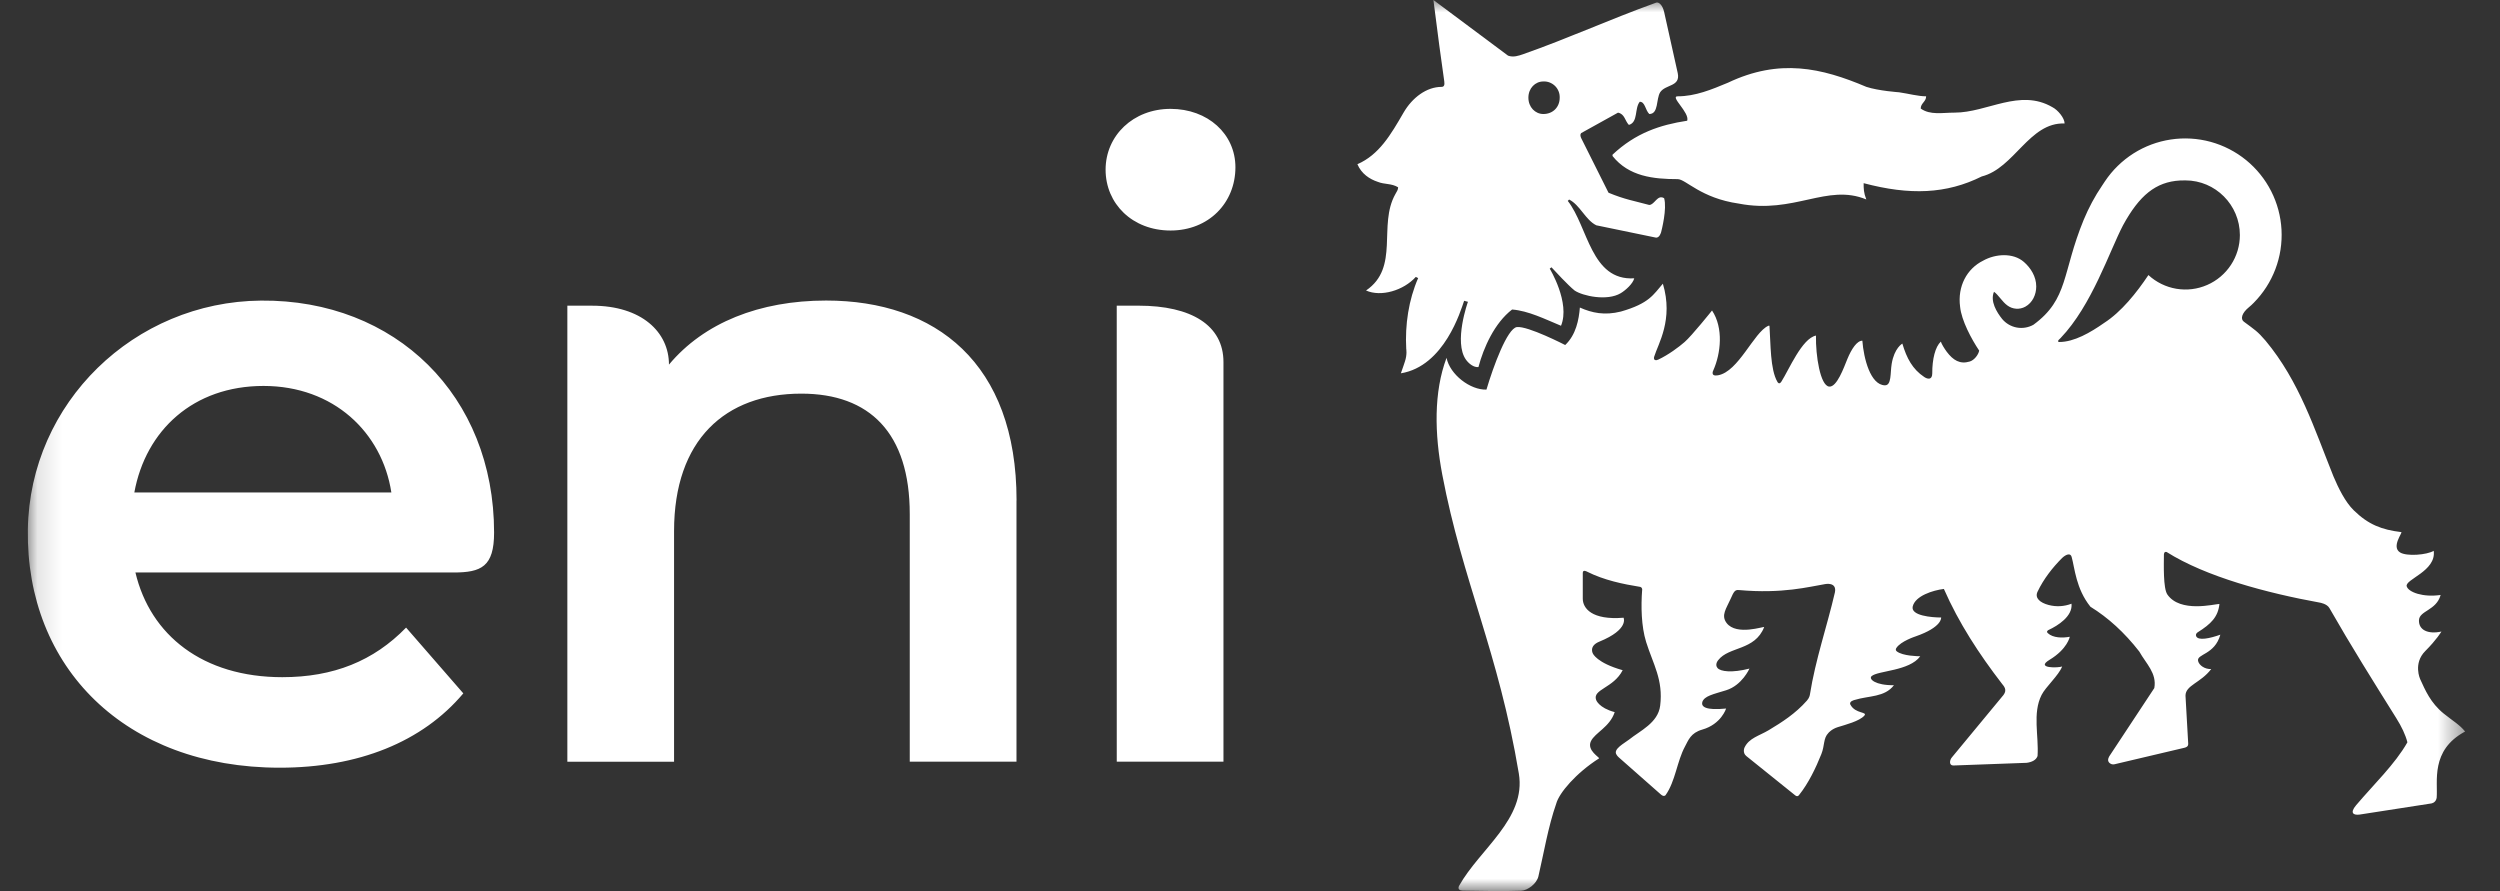 <svg width="101" height="36" viewBox="0 0 101 36" fill="none" xmlns="http://www.w3.org/2000/svg">
<rect x="0" y="0" width="101" height="36" fill="#333333" stroke="none"/>
<g clip-path="url(#clip0_4326_42162)">
<mask id="mask0_4326_42162" style="mask-type:luminance" maskUnits="userSpaceOnUse" x="1" y="0" width="99" height="36">
<path d="M1.124 0H99.591V36H1.124V0Z" fill="white"/>
</mask>
<g mask="url(#mask0_4326_42162)">
<path d="M18.32 23.128H5.471C6.071 25.665 8.196 27.358 11.405 27.358C13.475 27.358 15.096 26.702 16.406 25.355L18.718 28.012C17.062 29.979 14.475 31.015 11.301 31.015C5.061 31.015 1.041 26.963 1.125 21.389C1.204 16.27 5.425 12.188 10.545 12.144C15.979 12.096 19.961 15.983 19.961 21.517C19.961 22.895 19.443 23.129 18.319 23.129L18.32 23.128ZM5.427 19.896H15.811C15.435 17.466 13.476 15.592 10.646 15.592C7.817 15.592 5.889 17.376 5.427 19.896ZM41.066 20.215V30.772H36.754V20.767C36.754 17.49 35.133 15.903 32.372 15.903C29.301 15.903 27.232 17.767 27.232 21.458V30.773H22.921V12.35H23.922C25.919 12.35 27.026 13.416 27.026 14.73C28.44 13.039 30.683 12.142 33.375 12.142C37.79 12.142 41.069 14.661 41.069 20.215H41.066ZM44.666 6.855C44.666 5.478 45.782 4.398 47.29 4.398C48.797 4.398 49.911 5.413 49.911 6.757C49.911 8.199 48.83 9.313 47.29 9.313C45.748 9.313 44.666 8.23 44.666 6.855ZM45.116 12.349H45.996C48.132 12.349 49.428 13.141 49.428 14.627V30.772H45.117L45.116 12.349ZM83.409 4.989C81.985 4.933 81.379 6.796 80.064 7.128C78.637 7.839 77.157 7.896 75.291 7.4C75.291 7.62 75.291 7.784 75.399 8.058C73.809 7.4 72.494 8.661 70.246 8.225C68.71 8.005 68.107 7.237 67.778 7.237C66.792 7.237 65.803 7.128 65.146 6.303V6.249C66.079 5.371 67.066 5.045 68.163 4.877C68.27 4.548 67.449 3.891 67.778 3.891C68.492 3.891 69.148 3.617 69.808 3.342C71.891 2.353 73.59 2.74 75.4 3.509C75.895 3.672 76.72 3.728 76.72 3.728C77.1 3.782 77.488 3.891 77.816 3.891C77.816 4.11 77.597 4.166 77.597 4.385C77.978 4.66 78.472 4.55 78.967 4.55C80.284 4.55 81.6 3.563 82.917 4.33C83.136 4.441 83.41 4.769 83.41 4.99M63.886 5.372C63.886 5.372 63.804 5.426 63.886 5.592L64.984 7.786C65.641 8.059 66.024 8.116 66.627 8.28C66.847 8.28 66.958 7.841 67.231 8.008C67.353 8.43 67.13 9.302 67.11 9.377C67.11 9.377 67.047 9.631 66.886 9.597L64.49 9.102C64.051 8.885 63.832 8.28 63.392 8.061L63.338 8.117C64.159 9.159 64.27 11.352 66.024 11.244C65.969 11.463 65.671 11.73 65.477 11.845C64.93 12.174 63.941 11.958 63.614 11.737C63.338 11.515 62.789 10.915 62.789 10.915L62.68 10.799L62.609 10.853C62.609 10.853 63.449 12.23 63.065 13.161C62.407 12.888 61.748 12.557 61.089 12.504C60.378 13.051 59.937 14.042 59.729 14.83C59.536 14.85 59.341 14.69 59.226 14.533C58.718 13.824 59.305 12.193 59.305 12.193L59.151 12.152C59.016 12.538 58.355 14.793 56.595 15.082C56.655 14.923 56.758 14.607 56.758 14.607C56.855 14.321 56.812 14.094 56.812 14.094C56.758 13.122 56.91 12.112 57.293 11.235L57.199 11.187C56.704 11.736 55.792 12.008 55.188 11.736C56.559 10.802 55.661 9.102 56.374 7.84C56.429 7.733 56.484 7.676 56.484 7.566C56.21 7.401 55.933 7.458 55.661 7.346C55.331 7.238 55.002 7.02 54.839 6.634C55.716 6.252 56.186 5.444 56.703 4.551C57.058 3.939 57.636 3.51 58.239 3.51C58.341 3.51 58.369 3.433 58.349 3.291C58.239 2.522 58.073 1.314 57.91 0L60.925 2.248C61.142 2.329 61.364 2.248 61.528 2.192C63.393 1.537 64.93 0.822 66.902 0.109C67.01 0.064 67.167 0.199 67.233 0.492L67.782 2.961C67.892 3.51 67.289 3.4 67.07 3.729C66.902 4.004 67.013 4.606 66.631 4.606C66.465 4.443 66.465 4.111 66.246 4.111C66.025 4.386 66.192 4.934 65.807 5.047C65.643 4.878 65.643 4.606 65.368 4.551L63.888 5.372M63.012 3.946C63.015 3.859 63 3.772 62.968 3.691C62.936 3.61 62.887 3.536 62.825 3.474C62.763 3.413 62.689 3.365 62.608 3.333C62.527 3.301 62.44 3.287 62.352 3.291C62.022 3.291 61.747 3.564 61.747 3.946C61.747 4.329 62.022 4.606 62.352 4.606C62.736 4.606 63.012 4.331 63.012 3.946ZM66.342 23.842C66.294 24.483 66.305 25.296 66.504 25.937C66.784 26.831 67.201 27.462 67.071 28.511C66.983 29.208 66.255 29.524 65.816 29.878C65.633 30.024 65.149 30.265 65.31 30.492C65.31 30.492 65.34 30.546 65.404 30.602L67.097 32.095C67.227 32.211 67.289 32.124 67.289 32.124C67.685 31.57 67.751 30.752 68.074 30.158C68.209 29.91 68.3 29.609 68.773 29.475C69.538 29.257 69.735 28.625 69.735 28.625C68.895 28.707 68.724 28.55 68.773 28.361C68.857 28.117 69.2 28.052 69.734 27.887C70.382 27.686 70.678 27.011 70.678 27.011C69.963 27.194 69.511 27.129 69.389 26.989C69.262 26.843 69.416 26.67 69.416 26.67C69.848 26.11 70.894 26.292 71.272 25.336C71.29 25.287 70.161 25.701 69.755 25.17C69.519 24.859 69.744 24.585 69.915 24.198C70.05 23.893 70.091 23.823 70.252 23.838C72.021 23.996 73.084 23.704 73.737 23.597C73.737 23.597 74.215 23.499 74.131 23.929C73.809 25.319 73.346 26.636 73.119 28.068C73.119 28.068 73.105 28.185 73.002 28.302C72.531 28.837 71.984 29.181 71.456 29.499C71.07 29.73 70.66 29.814 70.477 30.204C70.477 30.204 70.386 30.41 70.551 30.544L72.526 32.132C72.624 32.213 72.682 32.119 72.682 32.119C73.062 31.646 73.362 31.018 73.582 30.467C73.725 30.111 73.653 29.829 73.871 29.608C73.871 29.608 73.997 29.453 74.251 29.375C74.556 29.28 75.12 29.136 75.318 28.913C75.464 28.747 74.96 28.847 74.758 28.471C74.681 28.328 74.934 28.276 74.934 28.276C75.499 28.101 76.138 28.177 76.515 27.682C75.766 27.693 75.482 27.431 75.613 27.316C75.866 27.091 77.141 27.114 77.578 26.513C77.487 26.513 76.874 26.502 76.635 26.319C76.552 26.258 76.614 26.177 76.614 26.177C76.792 25.904 77.385 25.712 77.385 25.712C78.481 25.333 78.422 24.947 78.422 24.947C78.036 24.947 77.184 24.873 77.274 24.5C77.378 24.07 78.093 23.847 78.533 23.793C79.134 25.164 79.953 26.422 80.881 27.625C80.95 27.715 81.104 27.861 80.942 28.076L78.858 30.596C78.756 30.714 78.738 30.926 78.915 30.926L81.878 30.818C82.086 30.79 82.26 30.708 82.317 30.544C82.372 29.721 82.106 28.816 82.48 28.076C82.645 27.748 83.173 27.285 83.311 26.926C83.173 26.984 82.211 27.014 82.799 26.658C83.528 26.219 83.619 25.725 83.619 25.725C83.332 25.779 82.944 25.778 82.731 25.579C82.646 25.499 82.768 25.448 82.768 25.448C83.129 25.279 83.743 24.901 83.689 24.39C83.394 24.504 83.07 24.522 82.764 24.441C82.421 24.351 82.194 24.162 82.317 23.905C82.561 23.39 82.926 22.926 83.309 22.543C83.463 22.399 83.646 22.326 83.694 22.498C83.821 22.95 83.866 23.78 84.453 24.512C85.165 24.95 85.826 25.55 86.427 26.322C86.702 26.814 87.143 27.196 87.034 27.798L85.224 30.541C85.224 30.541 85.121 30.69 85.194 30.789C85.262 30.881 85.358 30.892 85.423 30.877L88.237 30.213C88.237 30.213 88.33 30.197 88.376 30.145C88.404 30.112 88.404 30.051 88.404 30.051L88.294 28.106C88.294 27.681 88.907 27.593 89.333 27.029C89.081 27.043 88.842 26.88 88.802 26.703C88.738 26.414 89.475 26.46 89.702 25.641C89.275 25.794 88.806 25.892 88.726 25.704C88.684 25.607 88.788 25.544 88.788 25.544C89.319 25.212 89.612 24.925 89.665 24.399C89.458 24.405 88.079 24.768 87.561 24.017C87.389 23.766 87.42 22.815 87.422 22.411C87.422 22.411 87.417 22.267 87.532 22.301C89.122 23.304 91.584 23.959 93.722 24.346C93.722 24.346 94.009 24.391 94.108 24.566C94.985 26.101 95.862 27.497 96.805 29.006C97.027 29.359 97.181 29.683 97.259 29.989C96.764 30.867 95.89 31.699 95.185 32.533C94.913 32.856 95.093 32.942 95.331 32.908L98.22 32.46C98.22 32.46 98.403 32.442 98.441 32.237C98.498 31.584 98.175 30.311 99.591 29.553C99.369 29.278 99.087 29.119 98.721 28.824C98.193 28.394 97.979 27.882 97.774 27.435C97.774 27.435 97.482 26.801 97.982 26.301C98.438 25.846 98.635 25.514 98.635 25.514C98.086 25.634 97.712 25.449 97.726 25.058C97.74 24.668 98.43 24.668 98.602 24.036C97.89 24.142 97.299 23.924 97.231 23.687C97.15 23.406 98.433 23.077 98.322 22.254C98.047 22.418 97.231 22.488 96.961 22.317C96.596 22.086 97.081 21.503 97.011 21.497C96.225 21.402 95.684 21.196 95.092 20.617C94.743 20.276 94.468 19.71 94.271 19.244C93.5 17.326 92.898 15.408 91.527 13.762C91.2 13.38 91.09 13.322 90.649 12.994C90.508 12.886 90.565 12.648 90.86 12.409C90.925 12.357 90.99 12.295 91.053 12.231C91.435 11.845 91.732 11.383 91.925 10.875C92.118 10.367 92.202 9.825 92.173 9.282C92.144 8.74 92.002 8.209 91.756 7.725C91.51 7.241 91.165 6.813 90.745 6.47C90.324 6.127 89.835 5.875 89.312 5.731C88.788 5.588 88.24 5.555 87.702 5.636C87.165 5.716 86.651 5.908 86.192 6.199C85.734 6.491 85.341 6.874 85.039 7.326L84.931 7.489C84.632 7.926 84.381 8.4 84.18 8.883C83.302 11.021 83.575 12.078 82.151 13.12C81.946 13.235 81.707 13.274 81.476 13.232C81.245 13.189 81.036 13.066 80.886 12.886C80.668 12.612 80.394 12.17 80.557 11.788C80.724 11.898 80.892 12.193 81.097 12.34C81.2 12.417 81.323 12.463 81.451 12.472C81.579 12.481 81.707 12.453 81.82 12.392C82.116 12.229 82.264 11.901 82.264 11.573C82.264 11.174 82.042 10.824 81.766 10.583C81.328 10.2 80.611 10.254 80.119 10.53C79.461 10.856 79.078 11.568 79.188 12.392C79.241 12.942 79.646 13.699 79.959 14.165C79.928 14.332 79.76 14.549 79.583 14.604C79.183 14.727 78.908 14.555 78.648 14.211C78.553 14.084 78.432 13.886 78.411 13.8C78.183 14.011 78.061 14.506 78.063 15.085C78.063 15.353 77.88 15.326 77.74 15.231C77.266 14.916 77.031 14.473 76.855 13.881C76.855 13.881 76.531 14.055 76.424 14.699C76.362 15.072 76.424 15.573 76.148 15.567C75.563 15.55 75.293 14.478 75.239 13.764C75.022 13.764 74.802 14.094 74.633 14.505C74.494 14.844 74.21 15.65 73.899 15.618C73.539 15.584 73.349 14.366 73.365 13.557C72.799 13.672 72.274 14.938 71.968 15.417C71.872 15.567 71.807 15.426 71.807 15.426C71.511 14.922 71.537 13.876 71.487 13.169C71.485 13.141 71.433 13.166 71.433 13.166C70.852 13.432 70.237 15.015 69.408 15.162C69.078 15.221 69.219 14.959 69.219 14.959C69.522 14.276 69.635 13.249 69.166 12.544C69.166 12.544 68.35 13.565 68.057 13.819C67.828 14.019 67.405 14.335 66.994 14.528C66.883 14.581 66.844 14.536 66.833 14.52C66.805 14.478 66.83 14.407 66.83 14.407C66.986 13.895 67.616 12.912 67.18 11.461C66.797 11.9 66.635 12.257 65.486 12.586C64.824 12.752 64.318 12.643 63.827 12.425C63.787 12.912 63.673 13.525 63.234 13.939C63.234 13.939 61.72 13.159 61.281 13.214C60.894 13.269 60.327 14.809 60.053 15.74C59.397 15.762 58.578 15.133 58.44 14.457C57.918 15.845 57.955 17.522 58.267 19.171C59.085 23.479 60.538 26.326 61.361 31.251C61.667 33.085 59.775 34.302 58.948 35.786C58.948 35.786 58.838 35.977 59.097 35.98C59.881 35.985 60.564 36.019 61.466 35.984C61.711 35.973 62.082 35.709 62.152 35.403C62.365 34.489 62.545 33.397 62.872 32.466C62.988 32.035 63.673 31.229 64.601 30.639C64.648 30.609 64.093 30.321 64.273 29.945C64.44 29.596 65.033 29.378 65.234 28.77C64.588 28.598 64.484 28.278 64.484 28.278C64.327 27.845 65.186 27.804 65.556 27.076C64.51 26.782 64.353 26.404 64.353 26.404C64.353 26.404 64.173 26.1 64.619 25.92C65.825 25.427 65.592 24.956 65.592 24.956C64.309 25.061 63.939 24.573 63.944 24.176V23.148C63.944 22.995 64.11 23.092 64.11 23.092C64.813 23.445 65.576 23.598 66.263 23.71C66.263 23.71 66.355 23.725 66.345 23.848L66.342 23.842ZM83.179 13.725C83.221 13.681 83.25 13.655 83.25 13.655C84.51 12.339 85.224 10.145 85.77 9.102C86.427 7.899 87.089 7.347 88.073 7.292C88.125 7.289 88.237 7.285 88.29 7.288C89.505 7.288 90.491 8.282 90.491 9.497C90.491 9.925 90.366 10.344 90.131 10.701C89.897 11.059 89.563 11.341 89.171 11.512C88.779 11.684 88.346 11.737 87.924 11.666C87.502 11.595 87.11 11.402 86.796 11.112C86.318 11.827 85.705 12.598 85.003 13.049C84.453 13.435 83.795 13.817 83.194 13.817C83.127 13.815 83.141 13.761 83.179 13.722" fill="white"/>
</g>
</g>
<defs>
<clipPath id="clip0_4326_42162">
<rect width="100.125" height="36" fill="white" transform="translate(0.039)"/>
</clipPath>
</defs>
</svg>
